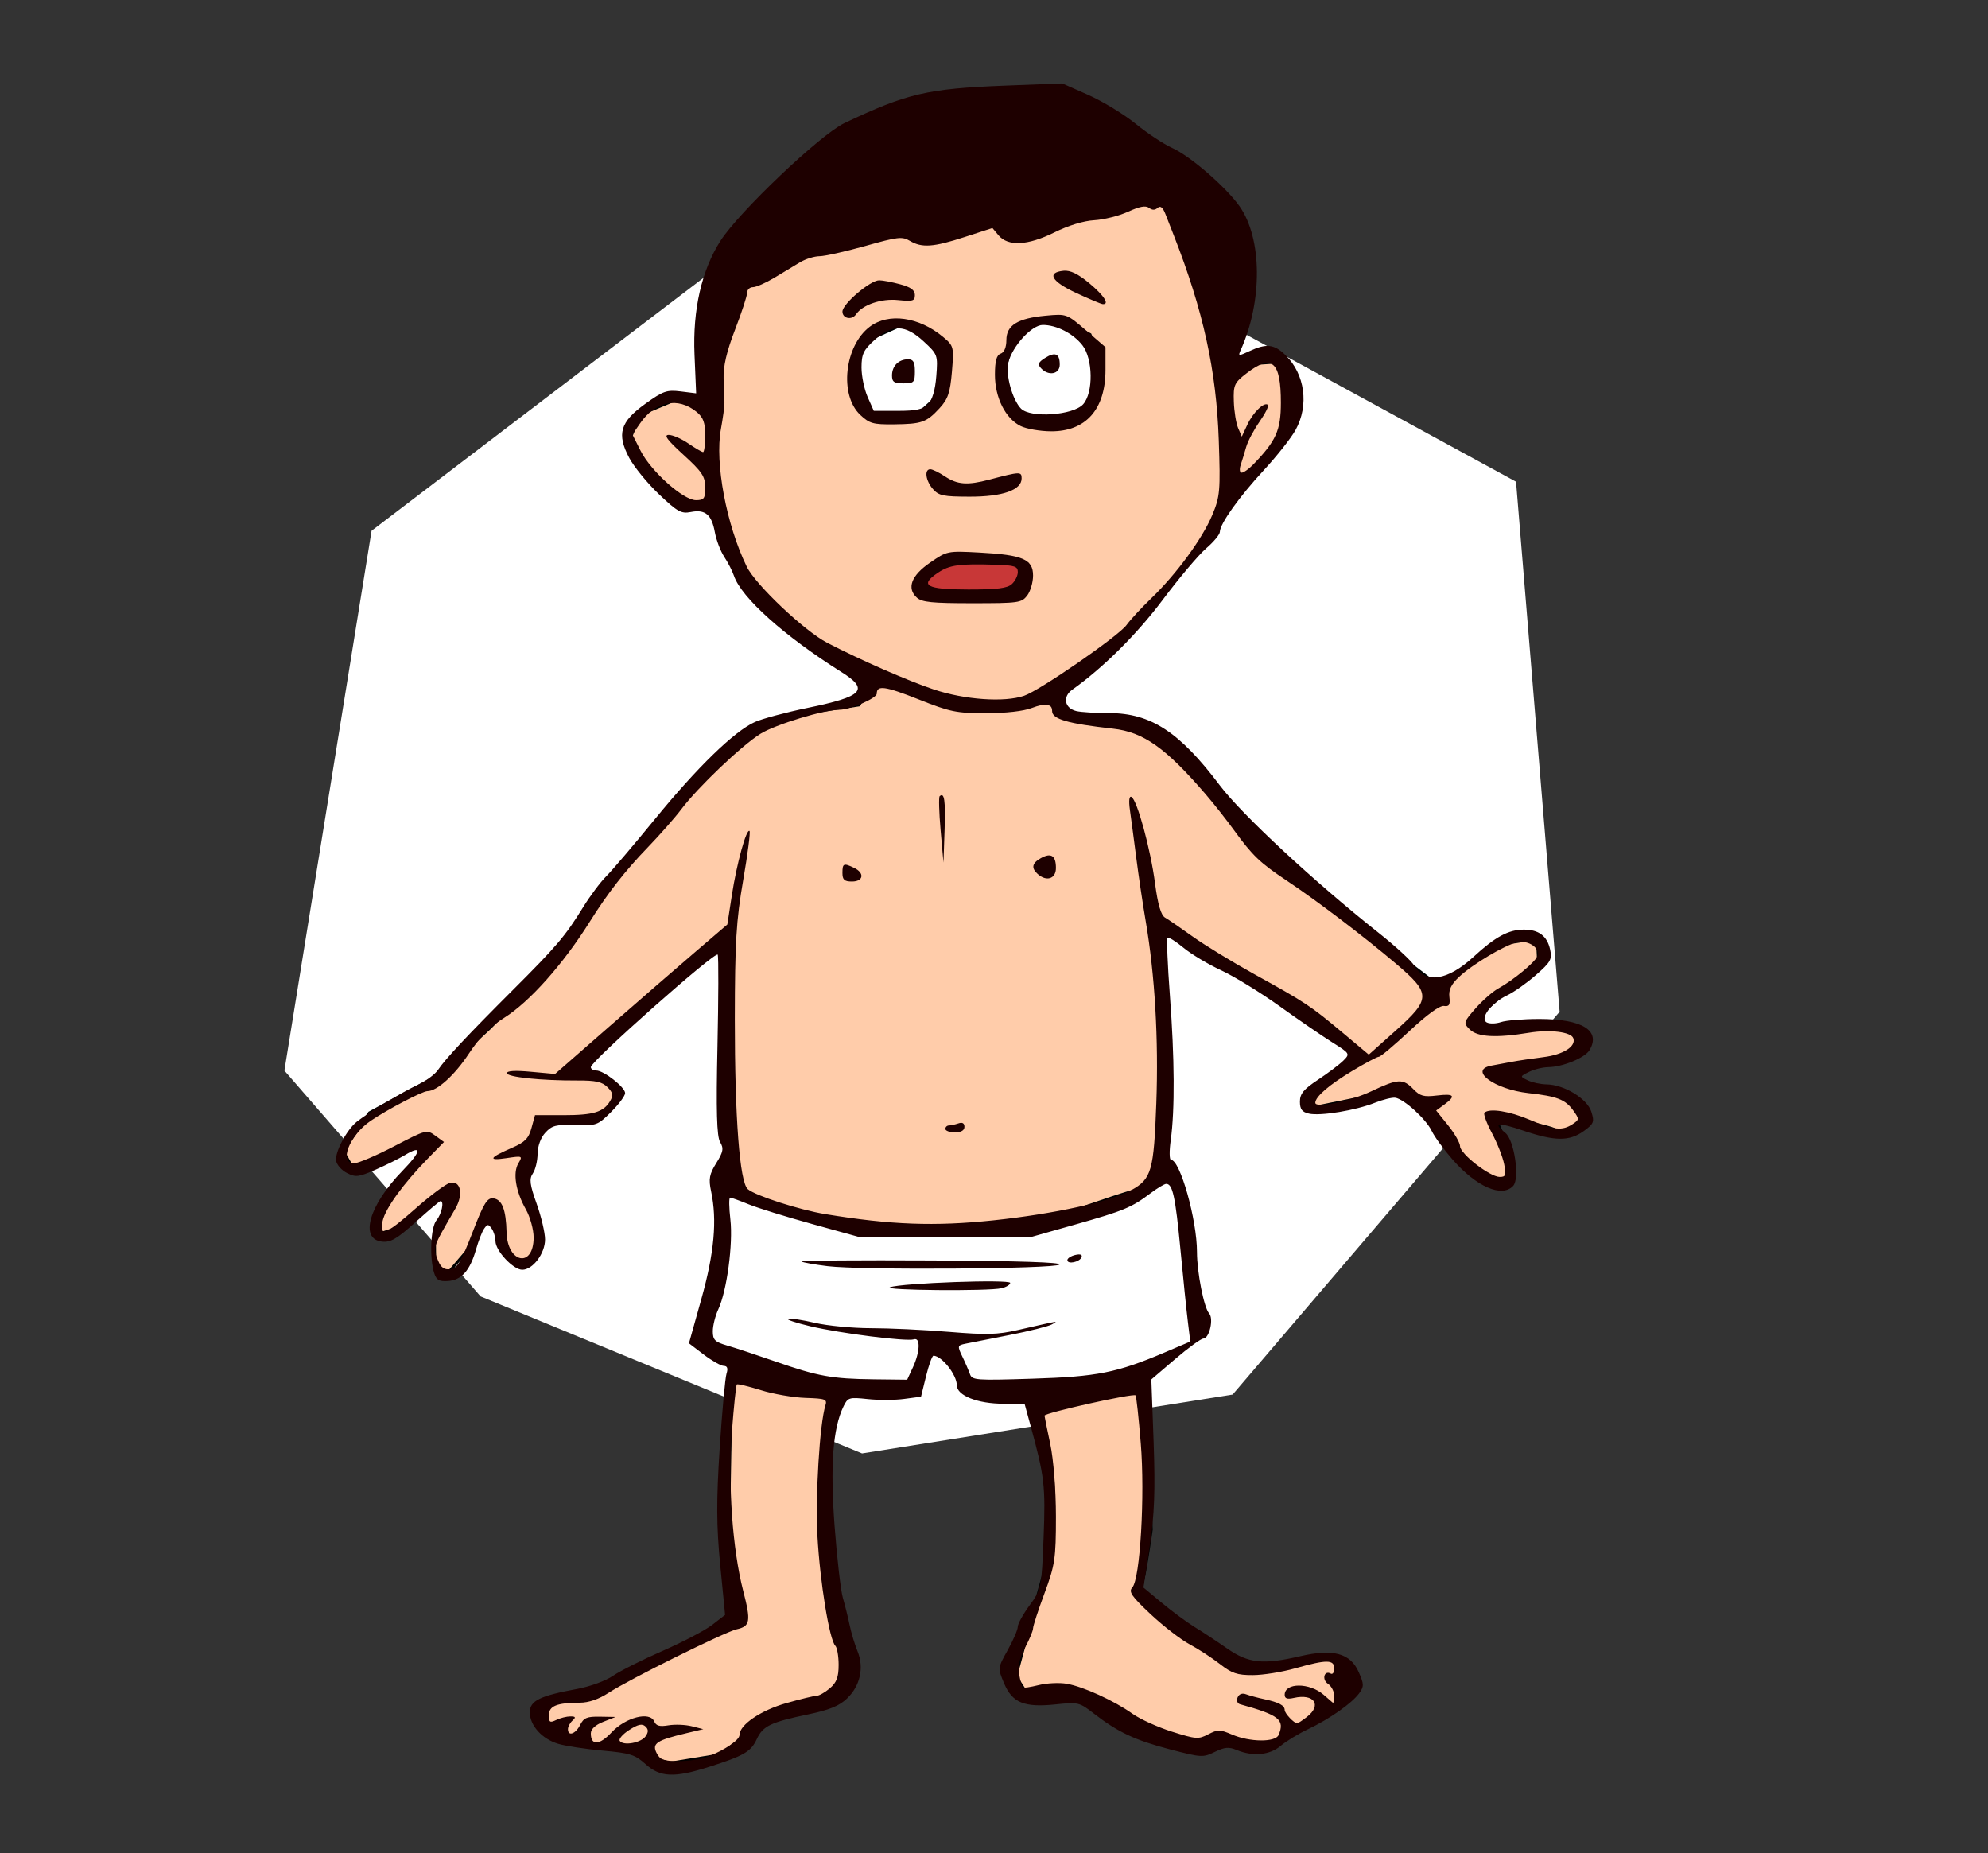 <?xml version="1.0" encoding="UTF-8" standalone="no"?>
<!-- Created with Inkscape (http://www.inkscape.org/) -->

<svg
   xmlns:dc="http://purl.org/dc/elements/1.1/"
   xmlns:cc="http://creativecommons.org/ns#"
   xmlns:rdf="http://www.w3.org/1999/02/22-rdf-syntax-ns#"
   xmlns:svg="http://www.w3.org/2000/svg"
   xmlns="http://www.w3.org/2000/svg"
   xmlns:sodipodi="http://sodipodi.sourceforge.net/DTD/sodipodi-0.dtd"
   xmlns:inkscape="http://www.inkscape.org/namespaces/inkscape"
   id="svg34750"
   version="1.0"
   viewBox="0 0 728.47 678.95"
   inkscape:version="0.48.4 r9939"
   width="100%"
   height="100%"
   sodipodi:docname="sunburn-man.svg">
  <rect x="0" y="0" width="728.47" height="678.95" fill="#333333" stroke="none"/>
  <defs
     id="defs3013" />
  <sodipodi:namedview
     pagecolor="#ffffff"
     bordercolor="#666666"
     borderopacity="1"
     objecttolerance="10"
     gridtolerance="10"
     guidetolerance="10"
     inkscape:pageopacity="0"
     inkscape:pageshadow="2"
     inkscape:window-width="1366"
     inkscape:window-height="720"
     id="namedview3011"
     showgrid="false"
     inkscape:zoom="0.55406261"
     inkscape:cx="366.18145"
     inkscape:cy="355.36727"
     inkscape:window-x="-4"
     inkscape:window-y="-4"
     inkscape:window-maximized="1"
     inkscape:current-layer="g35728" />
  <g
     transform="matrix(1.375,0,0,1.239,26.51,-411.56)"
     id="g35728">
    <g
       id="g3813"
       transform="matrix(1.016,0,0,1.016,1.307,-37.214)">
      <path
         id="path35740"
         style="fill:#ffffff;fill-rule:evenodd"
         d="m 285.7,113.545 -153.16,116.83 -31.41,194.7 70.68,81.44 137.45,56.64 133.52,-21.24 L 560.6,403.845 544.89,212.675 395.66,131.251 285.7,113.55 z"
         inkscape:connector-curvature="0"
         transform="matrix(0.728,0,0,0.807,-19.287,332.144)" />
      <path
         transform="matrix(0.728,0,0,0.807,-19.287,332.144)"
         inkscape:connector-curvature="0"
         id="path3804"
         d="m 364.68,643.535 6.7,-24.886 6.7,-24.248 c 0,0 0.638,-25.524 -0.638,-25.524 -1.276,0 -6.062,-25.524 -6.062,-25.524 l 39.563,-5.424 2.552,52.644 c 0,0 -3.191,22.972 -4.467,22.972 -1.276,0 37.329,27.758 37.329,27.758 0,0 36.691,-5.105 35.415,-4.467 -1.276,0.638 1.276,14.038 1.276,14.038 l -27.758,18.824 -15.634,-2.233 -25.843,-1.914 c 0,0 -27.758,-18.186 -29.034,-17.229 -1.276,0.957 -15.634,2.233 -15.634,2.233 z"
         style="fill:#ffccaa;fill-opacity:1;stroke:#000000;stroke-width:1px;stroke-linecap:butt;stroke-linejoin:miter;stroke-opacity:1" />
      <path
         transform="matrix(0.728,0,0,0.807,-19.287,332.144)"
         inkscape:connector-curvature="0"
         id="path3802"
         d="m 300.869,542.713 c 0,0 -38.287,-8.295 -38.606,-7.019 -0.319,1.276 -1.276,70.511 -1.276,70.511 l 2.872,15.634 -49.773,28.077 -20.101,4.148 3.829,11.167 16.591,2.871 25.843,6.7 17.548,-2.872 14.038,-10.21 28.077,-11.805 6.062,-11.167 c 0,0 -8.614,-40.201 -8.934,-37.968 -0.319,2.233 -0.957,-33.82 -0.957,-33.82 z"
         style="fill:#ffccaa;fill-opacity:1;stroke:#000000;stroke-width:1px;stroke-linecap:butt;stroke-linejoin:miter;stroke-opacity:1" />
      <path
         transform="matrix(0.728,0,0,0.807,-19.287,332.144)"
         inkscape:connector-curvature="0"
         id="path3800"
         d="m 348.409,293.85 -17.229,-4.467 -17.867,-5.743 -5.105,9.572 -27.439,4.148 -20.42,10.848 -35.82,39.563 -21.61,33.82 -27.758,28.077 -18.186,16.91 -25.205,13.719 -9.572,13.719 3.829,6.7 21.696,-9.253 6.062,-0.638 -19.781,25.205 2.233,7.657 6.7,-2.233 18.186,-13.4 c 0,0 -5.424,14.996 -5.743,16.591 -0.319,1.595 0,9.891 0,9.891 l 4.467,3.829 7.657,-8.934 7.976,-13.719 7.976,17.548 6.381,0.319 3.829,-7.338 -6.381,-18.824 6.381,-22.653 16.91,-2.233 7.657,-4.148 3.51,-5.424 -7.657,-6.7 -7.338,-1.595 55.197,-49.454 1.276,94.121 45.944,12.443 c 0,0 59.982,2.233 59.344,0.957 -0.638,-1.276 44.987,-17.229 44.987,-15.634 0,1.595 4.148,-7.976 4.148,-7.976 l -1.595,-83.912 13.081,3.191 59.982,40.839 -18.186,15.634 0.957,3.51 28.396,-5.743 c 0,0 16.272,8.614 15.953,9.891 -0.319,1.276 16.91,21.696 16.91,21.696 l 9.572,0.957 0,-10.529 -5.424,-13.081 c 0,0 22.653,3.829 22.334,5.424 -0.319,1.595 11.486,-3.51 11.486,-3.51 l -9.891,-10.529 -21.058,-5.424 27.758,-9.253 1.276,-7.657 -35.096,-0.638 c -0.957,0.638 -2.552,-4.786 -2.552,-4.786 l 21.377,-18.824 c 0,0 0,-10.21 -1.276,-9.253 -1.276,0.957 -12.443,2.233 -12.443,2.233 l -22.334,14.996 -26.801,-20.42 c 0,0 -47.22,-42.434 -47.22,-41.158 0,1.276 -27.439,-31.267 -27.439,-31.267 l -31.906,-5.743 -8.934,-3.829 z"
         style="fill:#ffccaa;fill-opacity:1;stroke:#000000;stroke-width:1px;stroke-linecap:butt;stroke-linejoin:miter;stroke-opacity:1" />
      <path
         transform="matrix(0.728,0,0,0.807,-19.287,332.144)"
         inkscape:connector-curvature="0"
         id="path3798"
         d="m 333.413,125.708 -13.081,-4.148 -22.653,6.7 -26.163,7.657 c 0,0 -13.719,21.696 -13.719,22.972 0,1.276 -1.914,29.353 -1.914,29.353 l -10.848,-6.381 -15.953,6.7 -4.148,10.529 12.762,16.91 8.614,5.105 c 0,0 13.081,-1.914 11.805,-0.957 -1.276,0.957 8.295,27.439 8.295,27.439 l 18.505,18.824 18.505,11.805 24.886,8.614 18.824,6.062 21.058,-0.319 20.739,-12.762 23.61,-21.377 15.953,-18.824 10.21,-15.953 5.743,-9.891 12.443,-10.848 7.338,-14.996 -3.51,-18.505 -19.143,1.276 -19.781,-58.706 -12.124,-2.872 -40.201,14.677 -13.081,-7.657 z"
         style="fill:#ffccaa;stroke:#000000;stroke-width:1px;stroke-linecap:butt;stroke-linejoin:miter;stroke-opacity:1" />
      <path
         transform="matrix(0.728,0,0,0.807,-19.287,332.144)"
         inkscape:connector-curvature="0"
         id="path3806"
         d="m 313.367,160.732 12.408,-5.64 c 0,0 12.408,7.445 12.183,8.347 -0.226,0.902 1.128,16.018 1.128,16.018 l -12.408,11.28 -16.018,-2.03 -4.061,-11.055 0.902,-11.055 z"
         style="fill:#ffffff;stroke:#000000;stroke-width:1px;stroke-linecap:butt;stroke-linejoin:miter;stroke-opacity:1" />
      <path
         transform="matrix(0.728,0,0,0.807,-19.287,332.144)"
         inkscape:connector-curvature="0"
         id="path3808"
         d="m 374.055,154.19 c -0.902,0.226 -10.152,4.963 -10.152,4.963 0,0 -3.61,15.341 -3.835,16.244 -0.226,0.902 7.219,14.439 7.219,14.439 l 10.378,1.128 14.439,-5.64 3.61,-15.116 -4.287,-10.603 -9.25,-4.738 z"
         style="fill:#ffffff;fill-opacity:1;stroke:#000000;stroke-width:1px;stroke-linecap:butt;stroke-linejoin:miter;stroke-opacity:1" />
      <path
         transform="matrix(0.728,0,0,0.807,-19.287,332.144)"
         inkscape:connector-curvature="0"
         id="path3810"
         d="m 346.306,241.274 c -0.902,-0.677 -9.475,3.158 -10.604,3.158 -1.128,0 -6.317,9.024 -6.317,9.024 l 11.506,1.579 18.951,-1.354 6.543,-5.189 2.256,-6.091 z"
         style="fill:#c83737;stroke:#000000;stroke-width:1px;stroke-linecap:butt;stroke-linejoin:miter;stroke-opacity:1" />
      <path
         id="path35730"
         style="fill:#1e0000"
         d="m 149.06,877.03 c -2.77,-2.77 -4.01,-3.2 -11.27,-3.93 -4.49,-0.45 -9.71,-1.34 -11.6,-1.96 -4.28,-1.41 -7.48,-5.34 -7.48,-9.18 0,-3.37 2.6,-4.8 12.47,-6.82 3.32,-0.68 7.48,-2.37 9.37,-3.82 1.87,-1.42 7.73,-4.69 13.03,-7.26 5.3,-2.58 11.15,-5.98 12.99,-7.57 l 3.36,-2.89 -1.28,-14.51 c -1,-11.39 -1.03,-18.68 -0.14,-33.97 0.63,-10.71 1.44,-20.48 1.79,-21.72 0.45,-1.55 0.22,-2.26 -0.72,-2.27 -0.75,-0.01 -3.11,-1.49 -5.25,-3.3 l -3.88,-3.28 3.27,-12.95 c 3.37,-13.34 4.15,-22.9 2.54,-31.28 -0.69,-3.59 -0.46,-4.98 1.36,-8.22 1.83,-3.26 2,-4.27 1,-6.13 -0.87,-1.63 -1.06,-9.07 -0.69,-27.77 0.27,-14.06 0.31,-26.1 0.07,-26.76 -0.45,-1.27 -33.29,31.02 -33.29,32.73 0,0.54 0.64,0.98 1.43,0.98 1.97,0 7.57,4.87 7.57,6.58 0,0.78 -1.64,3.23 -3.65,5.46 -3.54,3.92 -3.85,4.04 -9.46,3.84 -5.05,-0.18 -6.06,0.11 -7.81,2.21 -1.21,1.44 -2.02,3.91 -2.04,6.17 -0.02,2.07 -0.58,4.64 -1.25,5.71 -0.98,1.58 -0.8,3.21 1,8.8 1.22,3.78 2.21,8.46 2.21,10.41 0,4.08 -3.21,8.82 -5.98,8.82 -2.36,0 -7.01,-5.5 -7.03,-8.33 -0.01,-1.19 -0.46,-2.85 -1,-3.67 -0.88,-1.34 -1.09,-1.34 -1.95,0 -0.54,0.82 -1.51,3.58 -2.16,6.13 -1.58,6.12 -3.79,8.88 -7.333,9.15 -2.328,0.17 -3.044,-0.28 -3.623,-2.28 -1.292,-4.49 -0.939,-13.39 0.612,-15.44 1.34,-1.77 2.054,-5.56 1.048,-5.56 -0.231,0 -3.15,2.73 -6.487,6.07 -4.935,4.93 -6.584,6 -8.83,5.75 -6.017,-0.7 -3.457,-10.59 5.331,-20.62 4.95,-5.65 5.252,-7.67 0.687,-4.61 -1.529,1.03 -5.012,2.95 -7.739,4.28 -4.481,2.17 -5.202,2.27 -7.5,0.98 -1.398,-0.78 -2.681,-2.38 -2.851,-3.56 -0.362,-2.5 2.783,-9.08 5.453,-11.41 3.149,-2.74 11.87,-8.59 15.963,-10.71 2.141,-1.1 4.529,-3.06 5.306,-4.34 1.938,-3.2 7.763,-10.1 19.613,-23.23 11.46,-12.69 13.81,-15.76 18.44,-24.1 1.83,-3.3 4.56,-7.35 6.06,-9 1.5,-1.65 7.27,-9.17 12.82,-16.71 11.09,-15.07 20.76,-25.49 26.15,-28.2 1.93,-0.96 8.15,-2.82 13.83,-4.12 14.65,-3.34 16.3,-5.28 8.92,-10.43 -15.01,-10.48 -26.28,-21.68 -28.22,-28.07 -0.41,-1.36 -1.55,-3.82 -2.53,-5.47 -0.98,-1.65 -2.09,-4.89 -2.47,-7.19 -0.83,-5.12 -2.52,-6.69 -6.3,-5.86 -2.51,0.55 -3.5,-0.06 -8.34,-5.16 -3.03,-3.19 -6.53,-7.94 -7.8,-10.57 -3.34,-6.97 -2.41,-10.5 4.2,-15.76 4.69,-3.74 5.62,-4.1 9.28,-3.61 l 4.06,0.56 -0.43,-11.26 c -0.5,-13.05 1.86,-24.55 6.81,-33.13 4.86,-8.43 26.2,-30.93 32.49,-34.25 16.41,-8.65 21.77,-10.04 42.08,-10.92 l 15.07,-0.65 6.87,3.38 c 3.78,1.86 9.37,5.64 12.43,8.4 3.05,2.76 7.35,5.92 9.55,7.01 4.76,2.38 14.15,11.41 17.69,17.01 5.93,9.4 6.05,27.56 0.27,41.85 -0.71,1.76 -0.6,1.77 2.35,0.25 4.37,-2.26 6.45,-2.01 9.37,1.15 5.15,5.54 6.26,14.65 2.68,21.82 -1.18,2.37 -4.91,7.6 -8.28,11.65 -6.46,7.73 -11.58,15.7 -11.58,18.01 0,0.76 -1.62,2.93 -3.61,4.82 -1.98,1.9 -7.1,8.62 -11.37,14.95 -6.78,10.03 -15.63,19.8 -23.74,26.17 -2.6,2.05 -2.03,5.39 1.07,6.22 1.18,0.32 5.09,0.59 8.67,0.59 10.88,0.03 18.42,5.5 28.96,21.02 5.76,8.49 24.83,28.14 41.59,42.87 4.44,3.9 8.68,8.21 9.41,9.59 2.89,5.4 8.75,4.43 15.6,-2.58 5.67,-5.8 9.15,-7.88 13.18,-7.88 3.88,0 6.09,1.86 6.86,5.75 0.57,2.91 0.16,3.72 -3.75,7.5 -2.4,2.34 -5.8,4.99 -7.54,5.9 -4.15,2.18 -7.21,6.68 -5.33,7.85 0.74,0.45 2.42,0.41 3.74,-0.09 1.32,-0.5 5.85,-0.91 10.08,-0.91 11.27,0.01 16.18,3.39 13.15,9.07 -1.2,2.24 -7.03,4.91 -10.84,4.96 -1.44,0.02 -3.71,0.64 -5.04,1.38 -2.42,1.34 -2.42,1.34 -0.32,2.46 1.16,0.62 3.37,1.15 4.92,1.17 4.62,0.07 10.65,4.15 11.74,7.94 0.86,3 0.67,3.53 -1.99,5.66 -3.77,3.01 -7.54,2.98 -15.82,-0.13 -6.66,-2.51 -8.19,-2.31 -4.76,0.63 2.35,2.01 3.87,13.28 2.08,15.44 -2.93,3.53 -9.61,0.31 -15.92,-7.68 -2.26,-2.87 -4.72,-6.6 -5.45,-8.31 -1.49,-3.46 -7.27,-9.3 -9.57,-9.66 -0.82,-0.13 -3.22,0.53 -5.33,1.46 -5,2.22 -14.29,3.92 -17.3,3.16 -1.81,-0.45 -2.37,-1.27 -2.37,-3.49 0,-2.3 0.99,-3.61 4.77,-6.39 2.62,-1.93 5.6,-4.42 6.61,-5.53 1.81,-2 1.76,-2.09 -2.91,-5.34 -2.6,-1.82 -8.84,-6.56 -13.85,-10.55 -5.01,-3.98 -11.89,-8.66 -15.27,-10.4 -3.39,-1.74 -7.83,-4.69 -9.87,-6.56 -2.03,-1.87 -3.93,-3.18 -4.2,-2.9 -0.27,0.27 0.01,7.84 0.62,16.83 1.23,18.13 1.31,33.31 0.22,42.03 -0.4,3.16 -0.37,5.75 0.06,5.75 2.39,0 6.82,17.41 6.82,26.83 0,5.92 1.84,16.25 3.19,17.88 1.25,1.52 0.06,7.28 -1.52,7.32 -0.64,0.02 -3.97,2.71 -7.4,5.97 l -6.24,5.92 0.6,18.29 c 0.45,14.05 0.22,21.07 -1.04,30.29 l -1.63,12 4.88,4.5 c 2.68,2.47 6.53,5.62 8.56,7 2.03,1.37 5.88,4.19 8.54,6.25 5.58,4.31 9.39,4.75 19.19,2.22 8.56,-2.22 13.1,-0.86 15.27,4.57 1.43,3.56 1.44,4.27 0.14,6.24 -1.96,2.95 -7.75,7.46 -13.42,10.45 -2.54,1.34 -5.77,3.52 -7.17,4.85 -2.83,2.68 -7.24,3.15 -11.47,1.23 -2.15,-0.99 -3.17,-0.89 -5.81,0.53 -3.1,1.67 -3.5,1.64 -11.8,-0.76 -9.12,-2.65 -13.64,-5.01 -19.94,-10.43 -3.77,-3.25 -4.08,-3.33 -9.95,-2.65 -8.3,0.96 -11.4,-0.44 -13.58,-6.14 -1.67,-4.38 -1.66,-4.48 0.96,-9.66 1.45,-2.88 2.64,-5.93 2.64,-6.8 0,-0.86 1.41,-3.68 3.12,-6.26 3.06,-4.62 3.12,-4.98 3.65,-19.73 0.53,-14.99 0.24,-17.69 -3.45,-32.66 l -1.54,-6.25 H 243 c -6.84,0 -12.29,-2.39 -12.29,-5.39 0,-3.04 -3.92,-8.54 -6.12,-8.6 -0.34,-0.01 -1.22,2.67 -1.95,5.96 l -1.32,5.97 -4.4,0.65 c -2.41,0.37 -6.71,0.39 -9.56,0.05 -4.93,-0.58 -5.23,-0.47 -6.37,2.13 -2.79,6.35 -3.52,17.18 -2.35,34.68 0.63,9.38 1.61,18.85 2.18,21.05 0.58,2.2 1.38,5.8 1.79,8 0.41,2.2 1.34,5.61 2.07,7.58 1.74,4.74 0.68,10.02 -2.75,13.68 -2.04,2.18 -4.58,3.34 -10.22,4.65 -9.85,2.29 -11.88,3.37 -13.48,7.22 -1.53,3.64 -3.35,4.82 -12.52,8.06 -9.11,3.22 -12.8,3.05 -16.65,-0.81 z m 16.29,-2.14 c 4.6,-2.01 8.36,-4.86 8.36,-6.34 0,-2.95 5.58,-7.17 12.28,-9.27 3.72,-1.17 7.29,-2.13 7.93,-2.13 0.64,0 2.21,-0.98 3.48,-2.18 1.77,-1.66 2.31,-3.25 2.31,-6.8 0,-2.54 -0.39,-5.05 -0.86,-5.57 -1.56,-1.7 -4.04,-18.63 -4.7,-31.95 -0.57,-11.63 0.58,-32.64 2.09,-38 0.51,-1.82 0.03,-2.02 -5.23,-2.2 -3.19,-0.12 -8.46,-1.13 -11.71,-2.26 -3.25,-1.12 -6.08,-1.88 -6.29,-1.67 -0.21,0.21 -0.79,6.4 -1.29,13.75 -1.05,15.44 0.15,34.22 2.95,46.3 2.09,8.96 1.87,10.33 -1.72,11.23 -3.14,0.79 -28.19,14.58 -33.59,18.49 -2.58,1.87 -5.19,2.86 -7.55,2.87 -6.02,0.02 -8.1,0.96 -8.1,3.64 0,2.08 0.27,2.27 1.94,1.38 1.06,-0.57 2.73,-1.03 3.7,-1.03 1.37,0 1.5,0.26 0.56,1.2 -0.66,0.66 -1.2,1.78 -1.2,2.5 0,2.19 1.98,1.44 3.19,-1.2 0.95,-2.1 1.79,-2.49 5.22,-2.42 l 4.09,0.08 -3.25,1.42 c -2.06,0.9 -3.25,2.13 -3.25,3.36 0,3.62 2.26,3.49 5.45,-0.3 3.66,-4.36 10.03,-6.18 11.18,-3.18 0.5,1.3 1.4,1.57 3.76,1.13 1.71,-0.31 4.46,-0.19 6.11,0.28 l 3,0.84 -4.5,1.19 c -7.71,2.03 -9.01,2.98 -7.76,5.72 0.92,2.01 1.81,2.38 5.81,2.38 2.6,0 6.01,-0.57 7.59,-1.26 z m -16.26,-5.96 c 0.78,-1.25 0.76,-2.04 -0.07,-2.88 -0.87,-0.86 -1.91,-0.61 -4.24,1.05 -1.7,1.21 -2.82,2.64 -2.48,3.18 0.93,1.51 5.58,0.58 6.79,-1.35 z m 153.88,-0.47 c 4.6,2.19 11.32,2.25 12.14,0.11 1.7,-4.45 0.18,-5.8 -10.13,-8.97 -0.68,-0.21 -0.96,-1.09 -0.62,-1.97 0.39,-1.01 1.21,-1.35 2.23,-0.92 0.89,0.37 3.03,1.01 4.76,1.42 3.83,0.92 5.36,1.82 5.36,3.15 0,0.99 2.44,3.87 3.28,3.87 0.23,0 1.39,-0.84 2.57,-1.87 3.98,-3.45 1.87,-6.85 -3.43,-5.52 -1.75,0.44 -2.42,0.19 -2.42,-0.9 0,-3.57 6.49,-3.58 10.2,-0.03 l 2.8,2.69 v -2.32 c 0,-1.28 -0.74,-2.88 -1.65,-3.54 -1.67,-1.22 -0.99,-4.03 0.72,-2.97 0.52,0.32 0.93,-0.35 0.93,-1.48 0,-2.63 -1.97,-2.64 -10.16,-0.08 -3.48,1.1 -8.53,2 -11.21,2 -4.08,0.02 -5.5,-0.52 -8.63,-3.23 -2.07,-1.79 -5.65,-4.38 -7.96,-5.75 -2.31,-1.38 -6.91,-5.32 -10.22,-8.77 -5.01,-5.22 -5.82,-6.53 -4.79,-7.76 2.06,-2.49 3.35,-26.75 2.22,-42.01 -0.55,-7.45 -1.16,-13.71 -1.37,-13.91 -0.66,-0.64 -23.88,5.11 -23.88,5.91 0,0.2 0.68,3.89 1.5,8.2 0.87,4.53 1.5,13.47 1.5,21.19 0,12.18 -0.26,14.14 -3,22.31 -1.65,4.92 -3,9.52 -3,10.21 0,0.69 -0.94,3.21 -2.1,5.61 -1.45,3.01 -1.93,5.42 -1.54,7.81 0.31,1.9 0.72,3.61 0.91,3.8 0.19,0.2 2.07,-0.12 4.18,-0.7 2.11,-0.59 5.42,-0.77 7.36,-0.4 4.32,0.81 12.46,4.93 17.29,8.75 1.98,1.56 6.63,3.9 10.34,5.2 6.31,2.2 6.93,2.26 9.51,0.77 2.53,-1.45 3.05,-1.44 6.31,0.1 z M 219.2,761.53 c 1.87,-4.47 2.01,-8.78 0.26,-8.13 -1.88,0.7 -19.3,-1.74 -27.18,-3.81 -3.81,-1 -6.44,-1.98 -5.84,-2.18 0.6,-0.2 3.78,0.33 7.07,1.19 3.3,0.85 9.9,1.55 14.68,1.55 4.77,0 13.97,0.48 20.43,1.07 10.02,0.91 12.69,0.83 18.17,-0.55 11.27,-2.85 10.61,-2.73 8.83,-1.61 -0.88,0.56 -5.83,1.93 -11,3.06 -5.17,1.12 -10.41,2.27 -11.63,2.55 -2.12,0.48 -2.16,0.67 -0.83,3.74 0.78,1.78 1.67,4.08 2,5.12 0.56,1.77 1.54,1.85 16.32,1.33 17.05,-0.59 22.22,-1.73 34.74,-7.64 l 6.73,-3.18 -0.63,-5.7 c -0.35,-3.13 -1.23,-12.67 -1.96,-21.19 -1.32,-15.32 -2.04,-19 -3.72,-19 -0.47,0 -2.33,1.24 -4.14,2.75 -4.94,4.13 -6.95,5.06 -19.63,9.05 l -11.66,3.66 -22.5,0.02 -22.5,0.02 -12.45,-3.82 c -6.84,-2.1 -14.36,-4.68 -16.69,-5.75 -2.34,-1.06 -4.51,-1.93 -4.83,-1.93 -0.32,0 -0.29,2.88 0.08,6.41 0.72,7.11 -0.92,20.71 -3.16,26.07 -0.8,1.9 -1.45,4.78 -1.45,6.41 0,2.53 0.54,3.12 3.75,4.16 2.07,0.66 7.78,2.76 12.7,4.66 11.13,4.3 14.8,5.04 25.79,5.18 l 8.74,0.11 1.51,-3.62 z m -5.99,-23.3 c 3.09,-1.23 31.5,-2.36 31.5,-1.26 0,0.52 -1.01,1.22 -2.25,1.55 -3.4,0.91 -31.57,0.63 -29.25,-0.29 z m -16.36,-6.12 c -3.51,-0.48 -6.6,-1.09 -6.88,-1.37 -0.27,-0.28 15.05,-0.41 34.07,-0.3 23.03,0.14 34.23,0.54 33.57,1.21 -1.26,1.27 -51.99,1.65 -60.76,0.46 z m 62.86,-1.77 c 0,-0.53 0.93,-1.2 2.06,-1.5 1.31,-0.34 1.92,-0.11 1.67,0.64 -0.48,1.43 -3.73,2.19 -3.73,0.86 z m -156.07,-7.97 c 3.01,-8.67 3.88,-10.23 5.53,-10 2.26,0.32 3.3,3.3 3.44,9.87 0.2,9.05 7.1,10.5 7.1,1.5 0,-2.29 -0.91,-5.95 -2.02,-8.13 -2.68,-5.24 -3.48,-10.65 -1.99,-13.43 1.17,-2.2 1.12,-2.23 -3.15,-1.52 -4.97,0.82 -4.51,-0.12 1.49,-3.01 3.38,-1.62 4.35,-2.72 5.1,-5.75 l 0.93,-3.75 h 7.39 c 7.95,0 10.58,-0.88 12.31,-4.11 0.88,-1.64 0.74,-2.46 -0.68,-4.03 -1.41,-1.56 -3.06,-1.97 -7.83,-1.95 -9.55,0.05 -18.55,-0.99 -18.55,-2.14 0,-0.69 2.16,-0.83 6.31,-0.4 l 6.31,0.64 14.17,-13.75 c 7.8,-7.57 17.96,-17.36 22.6,-21.76 l 8.42,-8 1.18,-8.5 c 1.28,-9.24 3.83,-19.52 4.64,-18.71 0.27,0.27 -0.48,6.74 -1.67,14.35 -1.82,11.62 -2.17,18.14 -2.19,40.36 -0.01,28.76 1.27,47.5 3.41,49.54 1.99,1.9 13.52,6.02 20.32,7.26 17.25,3.14 28.67,3.61 44.09,1.81 15.87,-1.85 30.81,-5.48 36.19,-8.79 5.3,-3.26 5.89,-5.56 6.55,-25.32 0.61,-18.59 -0.37,-37.34 -2.79,-53 -0.76,-4.95 -1.88,-13.28 -2.48,-18.5 -0.61,-5.23 -1.35,-11.46 -1.66,-13.86 -0.34,-2.68 -0.18,-4.13 0.41,-3.76 1.5,0.93 5,15.14 6.18,25.12 0.73,6.16 1.56,9.31 2.63,10 0.86,0.55 4.13,3.04 7.27,5.53 3.14,2.5 10.42,7.42 16.16,10.95 13.39,8.2 14.77,9.22 23.09,16.96 l 6.92,6.44 6.97,-6.91 c 9.39,-9.31 9.4,-10.86 0.16,-19.56 -8.49,-7.99 -20.81,-18.39 -28.69,-24.2 -6.98,-5.16 -8.94,-7.24 -13.83,-14.71 -1.98,-3.03 -5.3,-7.7 -7.38,-10.38 -10.49,-13.53 -16.33,-18.12 -24.32,-19.11 -11.91,-1.47 -15.97,-2.78 -15.97,-5.12 0,-2.17 -1.64,-2.44 -5.36,-0.89 -2.21,0.93 -6.79,1.5 -12.06,1.5 -7.72,0 -9.31,-0.36 -17.61,-4.02 -8.82,-3.88 -10.97,-4.2 -10.97,-1.66 0,1.33 -6.99,4.68 -9.77,4.68 -4.08,0 -16.79,4.29 -20.72,6.99 -4.94,3.41 -16.41,15.53 -20.8,22.01 -1.68,2.47 -5.61,7.42 -8.72,11 -5.92,6.78 -10.59,13.41 -15.23,21.64 -7.02,12.42 -15.81,23.38 -22.48,28.02 -3.67,2.55 -6.42,5.65 -9.26,10.42 -3.728,6.28 -8.348,10.92 -10.876,10.92 -1.306,0 -10.521,5.35 -14.891,8.65 -5.587,4.21 -8.437,12.35 -4.328,12.35 1.057,0 5.768,-2.22 10.469,-4.94 8.456,-4.88 8.571,-4.91 10.822,-3.09 l 2.275,1.84 -4.265,4.84 c -6.399,7.27 -11.094,14.46 -11.822,18.1 -0.972,4.86 0.771,4.13 8.71,-3.66 3.873,-3.79 7.91,-7.13 8.97,-7.4 2.796,-0.73 3.556,3.37 1.387,7.51 -6.117,11.68 -5.998,11.27 -4.465,15.3 0.729,1.92 1.593,2.55 3.178,2.32 1.784,-0.26 2.816,-2.17 5.746,-10.6 z m 124.07,-30.22 c 0,-0.55 0.42,-1 0.92,-1 0.51,0 1.63,-0.28 2.5,-0.61 1.04,-0.4 1.58,-0.05 1.58,1 0,1.05 -0.87,1.61 -2.5,1.61 -1.37,0 -2.5,-0.45 -2.5,-1 z m -27,-74.5 c 0,-2.8 0.31,-2.94 3.07,-1.47 2.8,1.5 2.45,3.97 -0.57,3.97 -2,0 -2.5,-0.5 -2.5,-2.5 z m 51.2,0.3 c -1.73,-1.74 -1.48,-3.15 0.84,-4.6 2.69,-1.67 3.96,-0.75 3.96,2.86 0,3.16 -2.47,4.06 -4.8,1.74 z m -25.45,-12.72 c -0.41,-5.18 -0.52,-9.64 -0.25,-9.91 1.24,-1.24 1.56,1.22 1.29,9.95 l -0.29,9.38 -0.75,-9.42 z m 147.81,97.17 c -0.36,-2.06 -1.81,-6.14 -3.21,-9.06 -1.41,-2.93 -2.28,-5.59 -1.95,-5.92 1.35,-1.35 6.53,-0.45 11.84,2.06 6.38,3.02 8.56,3.27 11.27,1.29 1.8,-1.32 1.81,-1.49 0.14,-4.05 -2.07,-3.15 -4.23,-4.07 -11.71,-4.99 -8.99,-1.1 -15.83,-6.75 -9.69,-8 1.24,-0.25 3.6,-0.74 5.25,-1.09 1.65,-0.35 5.43,-0.97 8.38,-1.38 5.21,-0.72 8.62,-3.13 7.82,-5.52 -0.61,-1.83 -6.16,-2.58 -11.63,-1.58 -8.62,1.57 -13.5,1.27 -15.53,-0.97 -1.71,-1.89 -1.65,-2.1 1.53,-6.13 1.82,-2.29 4.5,-4.9 5.96,-5.79 3.92,-2.4 9.53,-7.52 10.23,-9.34 0.9,-2.35 -2.32,-4.83 -5.29,-4.09 -3.26,0.81 -11.76,6.43 -15.27,10.11 -2.02,2.1 -2.73,3.74 -2.5,5.81 0.24,2.28 -0.06,2.83 -1.43,2.6 -1.08,-0.18 -4.49,2.57 -8.99,7.25 -3.99,4.14 -7.62,7.54 -8.07,7.54 -0.45,0 -3.6,1.86 -7.01,4.14 -6.05,4.03 -9.63,7.46 -9.67,9.24 -0.05,1.71 9.09,-0.38 14.76,-3.37 6.91,-3.64 8.24,-3.71 10.95,-0.6 1.78,2.05 2.73,2.33 6.18,1.87 4.58,-0.61 5.09,0.08 1.95,2.63 l -2.14,1.73 3.14,4.33 c 1.72,2.38 3.13,5.12 3.13,6.09 0,2.18 7.81,8.89 10.37,8.92 1.6,0.02 1.77,-0.5 1.19,-3.73 z M 248.35,566.09 c 4.19,-1.59 24.74,-17.35 26.87,-20.59 1.02,-1.57 3.97,-5.1 6.55,-7.85 6.56,-7.01 13.34,-17.28 15.94,-24.16 2.04,-5.39 2.17,-7.08 1.71,-21.84 -0.63,-20.28 -4.06,-37.65 -11.77,-59.5 -0.68,-1.93 -1.68,-4.76 -2.23,-6.31 -0.68,-1.93 -1.32,-2.48 -2.03,-1.77 -0.71,0.71 -1.42,0.71 -2.28,-0.01 -0.88,-0.73 -2.48,-0.4 -5.51,1.15 -2.35,1.19 -6.32,2.3 -8.83,2.46 -2.83,0.18 -6.79,1.52 -10.46,3.54 -6.97,3.84 -12.18,4.14 -14.66,0.85 l -1.6,-2.12 -7.23,2.6 c -8.26,2.98 -11.25,3.22 -14.42,1.14 -2.02,-1.33 -3.14,-1.19 -11.71,1.49 -5.21,1.62 -10.6,2.96 -11.98,2.97 -1.37,0.01 -3.67,0.8 -5.11,1.76 -1.44,0.96 -4.47,2.99 -6.73,4.5 -2.26,1.51 -4.8,2.75 -5.64,2.75 -0.83,0 -1.52,0.73 -1.52,1.63 0,0.9 -1.42,5.73 -3.17,10.75 -2.22,6.38 -3.12,10.7 -3,14.37 0.1,2.89 0.19,6.04 0.22,7 0.02,0.96 -0.4,4.37 -0.93,7.58 -1.62,9.79 1.42,27.81 6.77,40 2.3,5.26 15.12,18.73 21.09,22.17 8.8,5.07 21.19,11.08 28.02,13.61 8.09,2.99 18.48,3.8 23.64,1.83 z m -28.12,-28.57 c -2.73,-2.73 -1.46,-6.45 3.48,-10.2 4.46,-3.4 4.53,-3.42 13,-2.92 11.32,0.68 14,1.96 14,6.69 0,1.99 -0.7,4.61 -1.55,5.84 -1.47,2.1 -2.26,2.22 -14.43,2.22 -10.55,0 -13.17,-0.3 -14.5,-1.63 z m 24.91,-3.94 c 0.87,-0.87 1.57,-2.44 1.57,-3.5 0,-1.66 -0.8,-1.96 -5.75,-2.13 -9.58,-0.34 -12.12,0.04 -15.17,2.3 -5.02,3.71 -3.09,4.9 7.96,4.9 7.6,0 10.18,-0.36 11.39,-1.57 z m -20.68,-27.65 c -1.92,-2.41 -2.34,-5.78 -0.71,-5.78 0.58,0 2.32,0.94 3.88,2.1 3.24,2.39 5.88,2.6 11.58,0.93 8.14,-2.38 8.5,-2.4 8.5,-0.36 0,3.38 -5.01,5.33 -13.65,5.31 -6.86,-0.01 -8.06,-0.28 -9.6,-2.2 z m 23.01,-18.35 c -3.99,-2.17 -6.76,-8.27 -6.76,-14.92 0,-4.03 0.42,-5.73 1.5,-6.15 0.93,-0.35 1.5,-1.87 1.5,-3.95 0,-4.32 2.95,-6.34 10.33,-7.11 5.48,-0.56 5.5,-0.55 10.58,4.3 l 5.09,4.87 v 6.61 c 0,11.49 -5.17,17.95 -14.32,17.88 -2.85,-0.02 -6.41,-0.71 -7.92,-1.53 z m 16.38,-6.35 c 2.71,-3.35 2.59,-13.25 -0.21,-17.19 -2.44,-3.43 -6.78,-5.89 -10.37,-5.89 -2.9,0 -8,6.17 -9.05,10.97 -0.76,3.48 1.07,10.85 3.33,13.38 2.52,2.82 13.69,1.95 16.3,-1.27 z m -11.06,-10.49 c -0.93,-1.12 -0.71,-1.73 1.04,-2.96 2.7,-1.89 3.88,-1.3 3.88,1.93 0,2.78 -2.96,3.4 -4.92,1.03 z m -47.42,13.57 c -5.53,-5.77 -4.14,-20.05 2.49,-25.63 4.92,-4.14 12.92,-2.91 19.25,2.96 2.8,2.59 2.86,2.88 2.32,10.1 -0.47,6.14 -1.04,8 -3.27,10.67 -3.44,4.12 -4.63,4.58 -12.01,4.67 -5.4,0.06 -6.36,-0.24 -8.78,-2.77 z m 17.78,-3.09 c 1.13,-1.25 1.9,-4.13 2.18,-8.18 0.43,-6.11 0.35,-6.34 -3.29,-10.07 -4.86,-4.98 -8.26,-5.09 -12.93,-0.42 -2.87,2.87 -3.4,4.1 -3.4,7.98 0,2.52 0.73,6.39 1.61,8.6 l 1.61,4.02 h 6.24 c 4.89,0 6.61,-0.42 7.98,-1.93 z m -9.44,-8.37 c 0,-2.76 1.74,-4.7 4.2,-4.7 1.39,0 1.8,0.79 1.8,3.5 0,3.22 -0.23,3.5 -3,3.5 -2.46,0 -3,-0.41 -3,-2.3 z m -13,-18.59 c 0,-2.22 7.29,-9.11 9.64,-9.11 0.9,0 3.37,0.52 5.5,1.16 2.79,0.83 3.86,1.7 3.86,3.13 0,1.74 -0.51,1.91 -4.44,1.47 -4.37,-0.5 -9.28,1.36 -11.01,4.16 -1.09,1.77 -3.55,1.22 -3.55,-0.81 z m 61.3,-5.43 c -6.49,-3.33 -7.83,-5.95 -3.29,-6.46 1.75,-0.19 3.77,0.9 6.74,3.63 3.87,3.57 5.42,6.25 3.5,6.08 -0.41,-0.03 -3.54,-1.49 -6.95,-3.25 z m -97.3,56.6 c 0,-3.19 -0.82,-4.55 -5.71,-9.5 -4.24,-4.29 -5.24,-5.78 -3.85,-5.78 1.03,0 3.35,1.12 5.15,2.5 1.81,1.37 3.54,2.5 3.85,2.5 0.31,0 0.56,-2.17 0.56,-4.83 0,-3.73 -0.5,-5.28 -2.25,-6.86 -4.92,-4.45 -10.85,-3.1 -14.86,3.39 l -1.98,3.19 2.14,4.72 c 2.73,5.99 11.21,14.39 14.52,14.39 2.14,0 2.43,-0.45 2.43,-3.72 z m 143.63,-6.53 c 6.11,-6.96 7.37,-10.08 7.37,-18.12 0,-12.04 -2.33,-14.26 -9,-8.56 -3.22,2.76 -3.48,3.41 -3.34,8.21 0.08,2.87 0.59,6.34 1.12,7.72 l 0.97,2.5 1.47,-3.5 c 1.52,-3.61 4.42,-6.7 5.38,-5.74 0.3,0.3 -0.68,2.49 -2.18,4.87 -1.5,2.38 -3.08,5.68 -3.51,7.35 -0.42,1.66 -1.08,4.03 -1.45,5.27 -0.38,1.24 -0.26,2.25 0.25,2.25 0.52,0 1.83,-1.01 2.92,-2.25 z"
         inkscape:connector-curvature="0" />
    </g>
  </g>
</svg>
